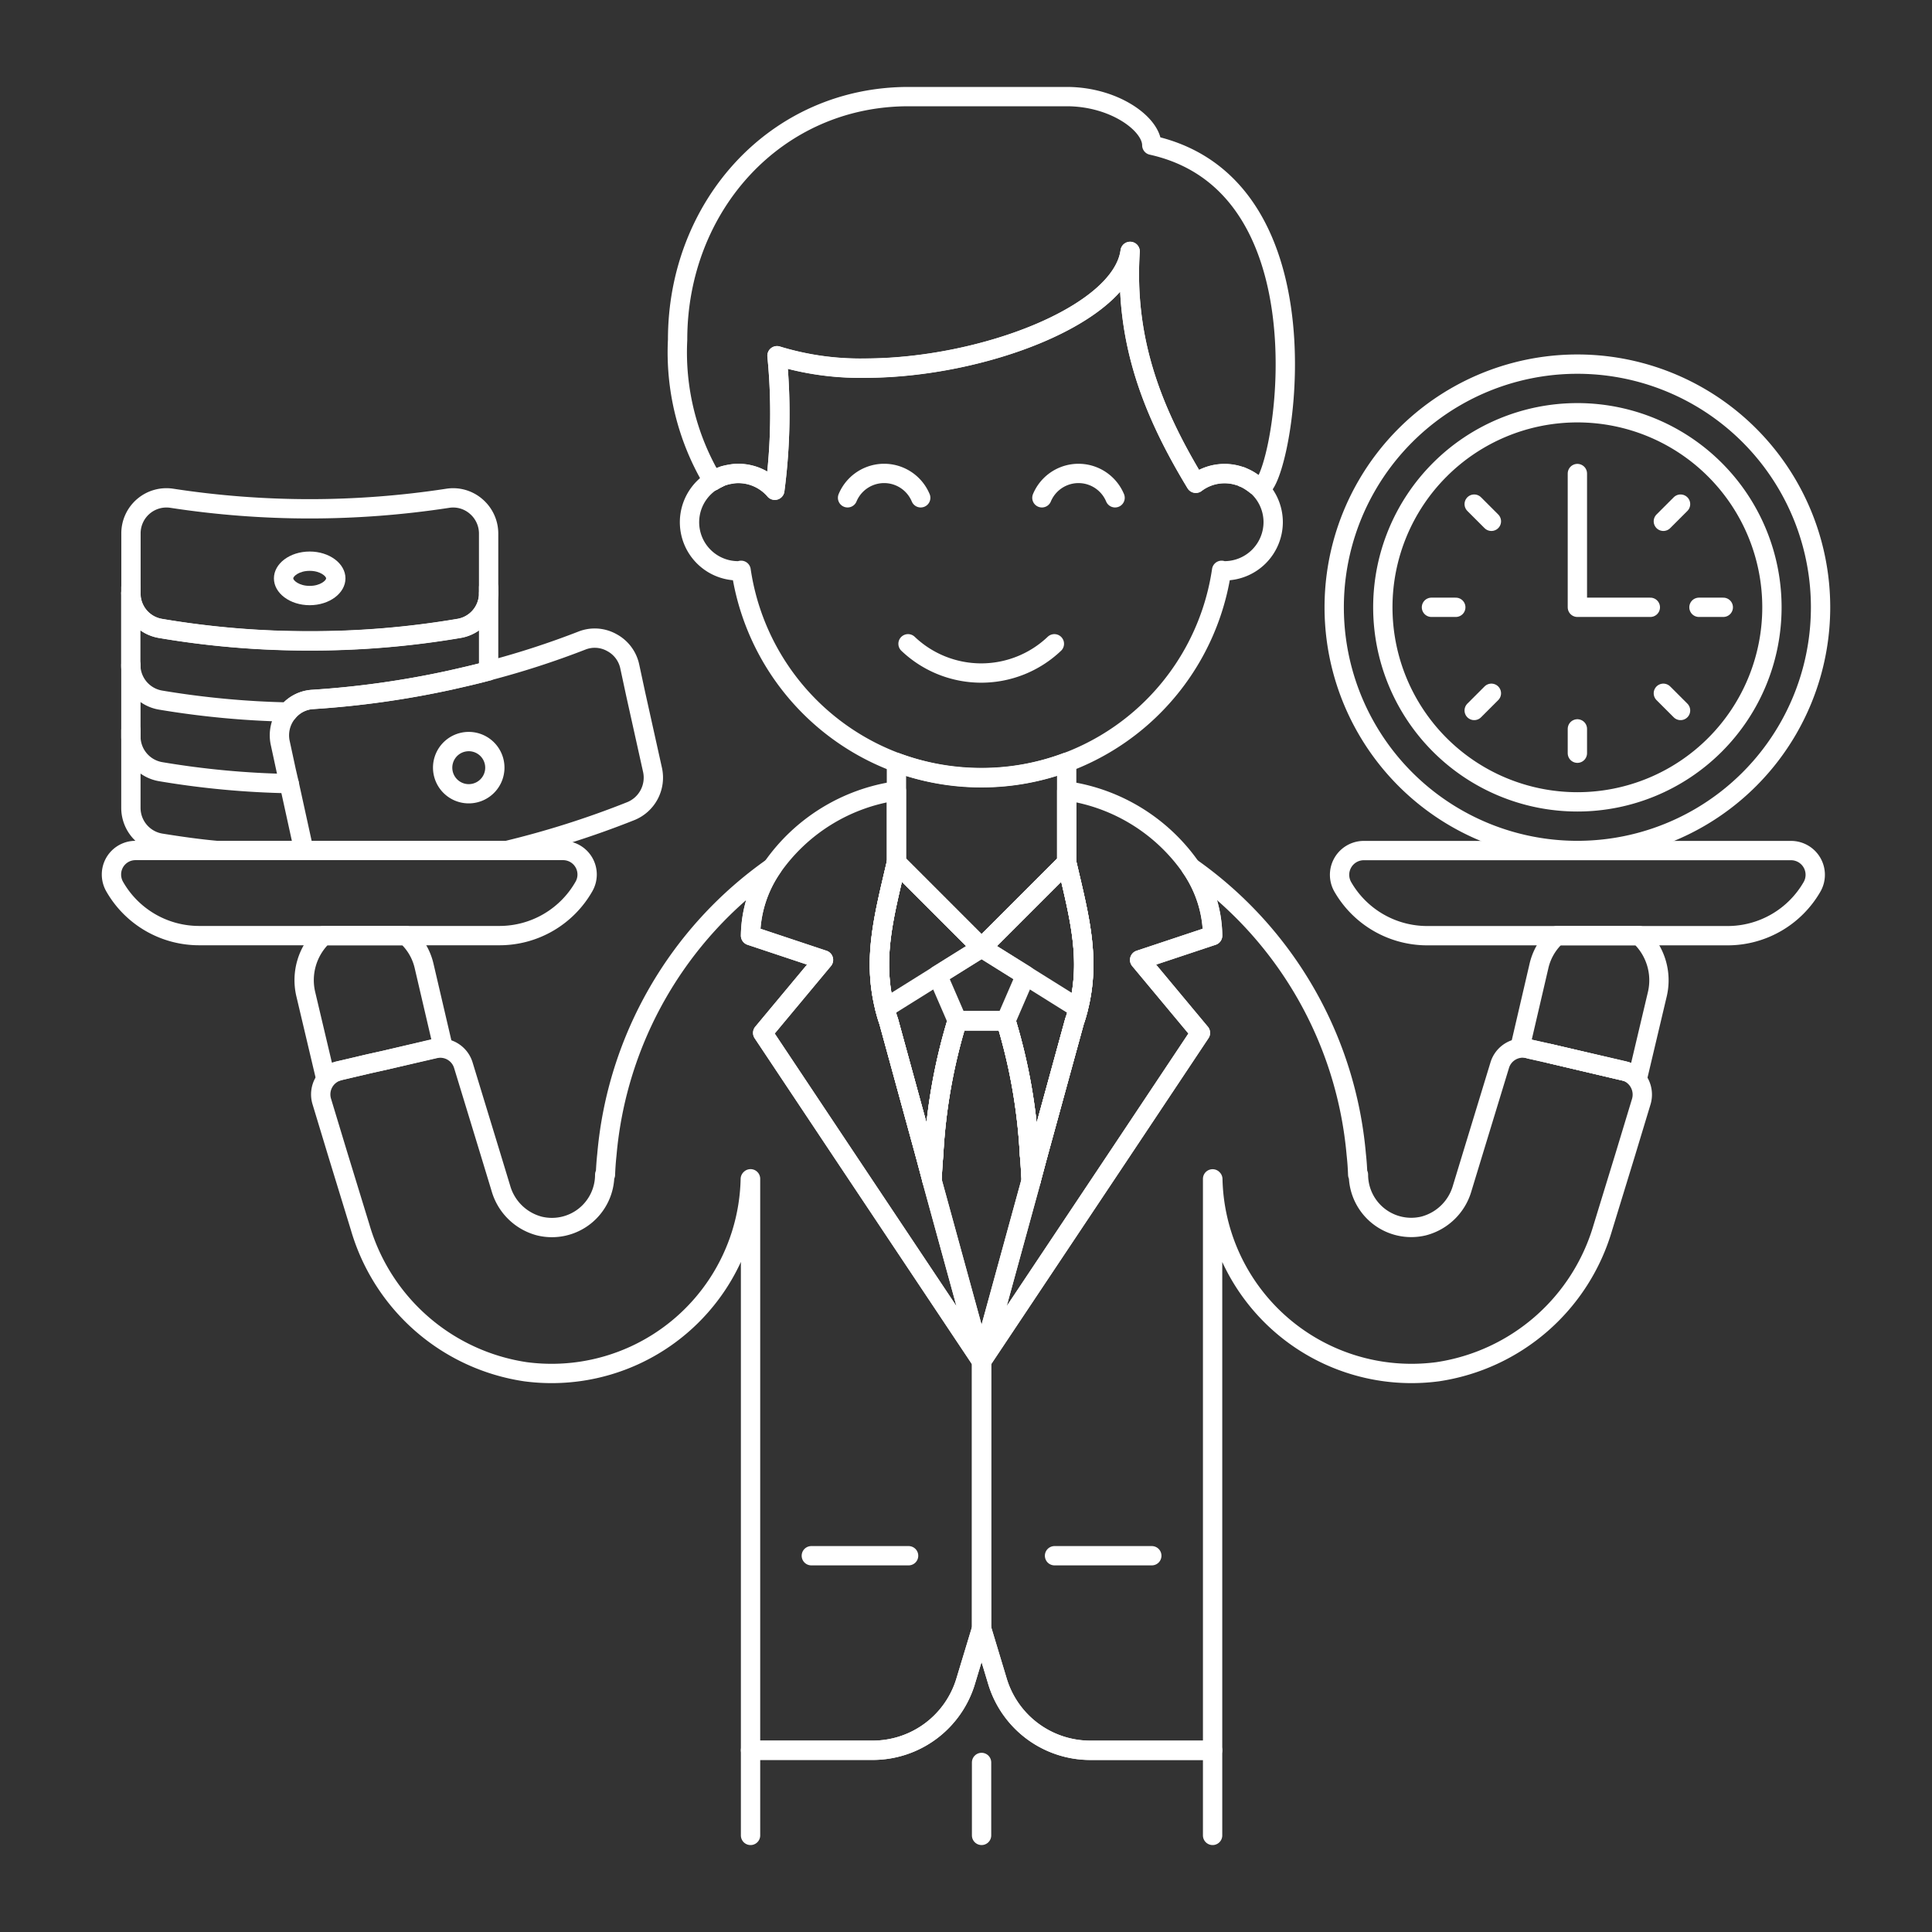 <svg xmlns="http://www.w3.org/2000/svg" version="1.1" xmlns:xlink="http://www.w3.org/1999/xlink" xmlns:svgjs="http://svgjs.com/svgjs" viewBox="0 0 300 300" width="300" height="300"><rect x="0" y="0" width="300" height="300" fill="#333333" stroke="none"/><g transform="matrix(3,0,0,3,0,0)"><path d="M24.265,38.883a.852.852,0,0,1,.181,1.684.886.886,0,0,1-.184.02.852.852,0,0,1-.716-1.312.843.843,0,0,1,.535-.372.886.886,0,0,1,.184-.02m0-1a1.8,1.8,0,0,0-.4.043,1.85,1.85,0,1,0,.4-.043Z" fill="#ffffff"></path><path d="M16.03,29.547c.558,0,.851.289.851.389s-.293.389-.851.389-.852-.289-.852-.389.293-.389.852-.389m0-1c-1.023,0-1.852.621-1.852,1.389s.829,1.389,1.852,1.389,1.851-.622,1.851-1.389-.829-1.389-1.851-1.389Z" fill="#ffffff"></path><path d="M48.326 59.755L47.885 59.755" fill="none" stroke="#ffffff" stroke-linecap="round" stroke-linejoin="round"></path><path d="M53.726 59.755L53.285 59.755" fill="none" stroke="#ffffff" stroke-linecap="round" stroke-linejoin="round"></path><path d="M85.786,51.448,84.8,55.614l-.566-.126a.129.129,0,0,0-.063-.025l-3.965-.932L79.2,54.305l-.088-.025-.428-.1.969-4.166a3.022,3.022,0,0,1,.931-1.586h4.268A3.143,3.143,0,0,1,85.786,51.448Z" fill="none" stroke="#ffffff" stroke-linecap="round" stroke-linejoin="round"></path><path d="M69.058 31.434 A12.587 12.587 0 1 0 94.232 31.434 A12.587 12.587 0 1 0 69.058 31.434 Z" fill="none" stroke="#ffffff" stroke-linecap="round" stroke-linejoin="round"></path><path d="M71.575 31.434 A10.070 10.070 0 1 0 91.715 31.434 A10.070 10.070 0 1 0 71.575 31.434 Z" fill="none" stroke="#ffffff" stroke-linecap="round" stroke-linejoin="round"></path><path d="M81.645 24.51L81.645 31.434 85.421 31.434" fill="none" stroke="#ffffff" stroke-linecap="round" stroke-linejoin="round"></path><path d="M86.985 26.093L86.095 26.983" fill="none" stroke="#ffffff" stroke-linecap="round" stroke-linejoin="round"></path><path d="M89.197 31.434L87.938 31.434" fill="none" stroke="#ffffff" stroke-linecap="round" stroke-linejoin="round"></path><path d="M86.985 36.774L86.095 35.884" fill="none" stroke="#ffffff" stroke-linecap="round" stroke-linejoin="round"></path><path d="M81.645 38.986L81.645 37.727" fill="none" stroke="#ffffff" stroke-linecap="round" stroke-linejoin="round"></path><path d="M76.304 36.774L77.194 35.884" fill="none" stroke="#ffffff" stroke-linecap="round" stroke-linejoin="round"></path><path d="M74.092 31.434L75.351 31.434" fill="none" stroke="#ffffff" stroke-linecap="round" stroke-linejoin="round"></path><path d="M76.304 26.093L77.194 26.983" fill="none" stroke="#ffffff" stroke-linecap="round" stroke-linejoin="round"></path><path d="M93.792,45.9a5.045,5.045,0,0,1-4.368,2.531H73.866A5.045,5.045,0,0,1,69.5,45.9a1.255,1.255,0,0,1,1.082-1.875H92.709A1.254,1.254,0,0,1,93.792,45.9Z" fill="none" stroke="#ffffff" stroke-linecap="round" stroke-linejoin="round"></path><path d="M38.848,95V90.594h6.318a5.022,5.022,0,0,0,4.821-3.587l.819-2.706.818,2.706a5.022,5.022,0,0,0,4.821,3.587h6.319V95" fill="none" stroke="#ffffff" stroke-linecap="round" stroke-linejoin="round"></path><path d="M50.806 91.224L50.806 95" fill="none" stroke="#ffffff" stroke-linecap="round" stroke-linejoin="round"></path><path d="M50.806,70.455V84.3l-.819,2.706a5.022,5.022,0,0,1-4.821,3.587H38.848V61.014l-.013.013A10.285,10.285,0,0,1,27.192,71a10.522,10.522,0,0,1-8.547-7.465l-1.158-3.776-.831-2.744a1.255,1.255,0,0,1,.806-1.561c.012-.012.012-.012.025-.012H17.5c.013,0,.025-.013.038-.013s.038-.012.05-.012L19.1,55.06l.793-.176,2.606-.6a1.248,1.248,0,0,1,1.485.856l1.41,4.619.528,1.737a2.816,2.816,0,0,0,2,1.964A2.733,2.733,0,0,0,31.3,60.8h.038c.012-.352.038-.7.075-1.045A20.333,20.333,0,0,1,39.98,44.889a6.35,6.35,0,0,0-1.132,3.538l3.776,1.258-3.147,3.777,4.192,6.293Z" fill="none" stroke="#ffffff" stroke-linecap="round" stroke-linejoin="round"></path><path d="M55.815,52.19a6.726,6.726,0,0,1-.2.68l-1.888,6.885-.353,1.322c-.025-.466-.05-.906-.088-1.322a28.754,28.754,0,0,0-1.221-6.923H49.547a28.754,28.754,0,0,0-1.221,6.923c-.038.416-.063.856-.088,1.322l-.353-1.322L46,52.87a7,7,0,0,1-.2-.68c-.655-2.593-.038-4.783.6-7.54l4.406,4.406,4.405-4.406C55.853,47.407,56.47,49.6,55.815,52.19Z" fill="none" stroke="#ffffff" stroke-linecap="round" stroke-linejoin="round"></path><path d="M84.955,57.011l-.831,2.744-1.158,3.776A10.521,10.521,0,0,1,74.42,71a10.286,10.286,0,0,1-11.644-9.969l-.012-.013v29.58H56.445a5.022,5.022,0,0,1-4.821-3.587L50.806,84.3V70.455l7.137-10.7,4.191-6.293-3.147-3.777,3.777-1.258a6.351,6.351,0,0,0-1.133-3.538A20.33,20.33,0,0,1,70.2,59.755c.038.34.063.693.075,1.045h.038a2.733,2.733,0,0,0,3.374,2.656,2.816,2.816,0,0,0,2-1.964l.529-1.737,1.409-4.619a1.249,1.249,0,0,1,1.486-.856l.088.025,1.007.226,3.965.932a.129.129,0,0,1,.063.025A1.27,1.27,0,0,1,84.955,57.011Z" fill="none" stroke="#ffffff" stroke-linecap="round" stroke-linejoin="round"></path><path d="M84.175,55.463l-3.965-.932,3.814.882A.7.7,0,0,1,84.175,55.463Z" fill="none" stroke="#ffffff" stroke-linecap="round" stroke-linejoin="round"></path><path d="M50.806,70.455l-7.137-10.7-4.192-6.293,3.147-3.777-3.776-1.258a6.35,6.35,0,0,1,1.132-3.538,9.485,9.485,0,0,1,6.42-3.952V44.65c-.642,2.757-1.259,4.947-.6,7.54a7,7,0,0,0,.2.68l1.888,6.885.353,1.322V61.1Z" fill="none" stroke="#ffffff" stroke-linecap="round" stroke-linejoin="round"></path><path d="M55.815,52.19a6.726,6.726,0,0,1-.2.68l-1.888,6.885-.353,1.322c-.025-.466-.05-.906-.088-1.322a28.754,28.754,0,0,0-1.221-6.923H49.547a28.754,28.754,0,0,0-1.221,6.923c-.038.416-.063.856-.088,1.322l-.353-1.322L46,52.87a7,7,0,0,1-.2-.68c-.655-2.593-.038-4.783.6-7.54l4.406,4.406,4.405-4.406C55.853,47.407,56.47,49.6,55.815,52.19Z" fill="none" stroke="#ffffff" stroke-linecap="round" stroke-linejoin="round"></path><path d="M58.987,49.685l3.147,3.777-4.191,6.293-7.137,10.7L53.373,61.1v-.025l.353-1.322,1.888-6.885a6.726,6.726,0,0,0,.2-.68c.655-2.593.038-4.783-.6-7.54V40.937a9.485,9.485,0,0,1,6.42,3.952,6.351,6.351,0,0,1,1.133,3.538Z" fill="none" stroke="#ffffff" stroke-linecap="round" stroke-linejoin="round"></path><path d="M55.815,52.19a6.726,6.726,0,0,1-.2.68l-1.888,6.885-.353,1.322c-.025-.466-.05-.906-.088-1.322a28.754,28.754,0,0,0-1.221-6.923H49.547a28.754,28.754,0,0,0-1.221,6.923c-.038.416-.063.856-.088,1.322l-.353-1.322L46,52.87a7,7,0,0,1-.2-.68c-.655-2.593-.038-4.783.6-7.54l4.406,4.406,4.405-4.406C55.853,47.407,56.47,49.6,55.815,52.19Z" fill="none" stroke="#ffffff" stroke-linecap="round" stroke-linejoin="round"></path><path d="M55.818 52.194L50.806 49.062 45.794 52.194" fill="none" stroke="#ffffff" stroke-linecap="round" stroke-linejoin="round"></path><path d="M53.084 50.478L52.064 52.832 49.547 52.832 48.527 50.478 50.806 49.056 53.084 50.478z" fill="none" stroke="#ffffff" stroke-linecap="round" stroke-linejoin="round"></path><path d="M53.373,61.077V61.1l-2.567,9.353L48.238,61.1v-.025c.025-.466.05-.906.088-1.322a28.754,28.754,0,0,1,1.221-6.923h2.517a28.754,28.754,0,0,1,1.221,6.923C53.323,60.171,53.348,60.611,53.373,61.077Z" fill="none" stroke="#ffffff" stroke-linecap="round" stroke-linejoin="round"></path><path d="M55.211,39.452v5.2l-4.405,4.406L46.4,44.65V39.464a12.688,12.688,0,0,0,4.393.781A12.506,12.506,0,0,0,55.211,39.452Z" fill="none" stroke="#ffffff" stroke-linecap="round" stroke-linejoin="round"></path><path d="M54.582 80.524L59.617 80.524" fill="none" stroke="#ffffff" stroke-linecap="round" stroke-linejoin="round"></path><path d="M41.994 80.524L47.029 80.524" fill="none" stroke="#ffffff" stroke-linecap="round" stroke-linejoin="round"></path><path d="M65.9,27.028a2.524,2.524,0,0,1-2.518,2.517.619.619,0,0,1-.151-.025,12.57,12.57,0,0,1-24.872,0,.619.619,0,0,1-.151.025,2.515,2.515,0,0,1-1.322-4.657V24.9c.1-.063.2-.114.3-.164s.176-.075.277-.113a.072.072,0,0,0,.05-.013,2.75,2.75,0,0,1,.3-.063,2.072,2.072,0,0,1,.391-.038h.012a2.486,2.486,0,0,1,1.888.869,30.4,30.4,0,0,0,.114-6.961,14.641,14.641,0,0,0,4.531.642c6.105,0,13.305-2.769,13.746-6.042-.3,4.683,1.2,8.371,3.4,12a2.456,2.456,0,0,1,1.485-.5h.038a2.6,2.6,0,0,1,.328.026,2.528,2.528,0,0,1,.415.1.6.6,0,0,1,.189.076h.012a2.4,2.4,0,0,1,.315.164,3.439,3.439,0,0,1,.352.251h.013A2.523,2.523,0,0,1,65.9,27.028Z" fill="none" stroke="#ffffff" stroke-linecap="round" stroke-linejoin="round"></path><path d="M37.186,24.737c-.1.05-.2.1-.3.164v-.013A1.7,1.7,0,0,1,37.186,24.737Z" fill="none" stroke="#ffffff" stroke-linecap="round" stroke-linejoin="round"></path><path d="M47,33.322a5.493,5.493,0,0,0,7.574,0" fill="none" stroke="#ffffff" stroke-linecap="round" stroke-linejoin="round"></path><path d="M57.716,25.766a2.052,2.052,0,0,0-3.787,0" fill="none" stroke="#ffffff" stroke-linecap="round" stroke-linejoin="round"></path><path d="M47.656,25.766a2.051,2.051,0,0,0-3.786,0" fill="none" stroke="#ffffff" stroke-linecap="round" stroke-linejoin="round"></path><path d="M65.13,25.19a.37.37,0,0,0-.088-.063h-.013a3.439,3.439,0,0,0-.352-.251,2.4,2.4,0,0,0-.315-.164H64.35a.6.6,0,0,0-.189-.076,2.528,2.528,0,0,0-.415-.1,2.6,2.6,0,0,0-.328-.026H63.38a2.456,2.456,0,0,0-1.485.5c-2.2-3.625-3.7-7.313-3.4-12-.441,3.273-7.641,6.042-13.746,6.042a14.641,14.641,0,0,1-4.531-.642,30.4,30.4,0,0,1-.114,6.961,2.486,2.486,0,0,0-1.888-.869h-.012a2.072,2.072,0,0,0-.391.038,2.75,2.75,0,0,0-.3.063.072.072,0,0,1-.05.013c-.1.038-.189.075-.277.113a1.7,1.7,0,0,0-.3.151,12.986,12.986,0,0,1-1.813-7.3C35.071,10.69,40.132,5,47.029,5h8.182c2.467,0,4.406,1.422,4.406,2.517C69.586,9.733,66.137,26.21,65.13,25.19Z" fill="none" stroke="#ffffff" stroke-linecap="round" stroke-linejoin="round"></path><path d="M37.186,24.737c-.1.05-.2.1-.3.164v-.013A1.7,1.7,0,0,1,37.186,24.737Z" fill="none" stroke="#ffffff" stroke-linecap="round" stroke-linejoin="round"></path><path d="M22.924,54.167l-3.033.717-.793.176-1.511.353c-.012,0-.037.012-.05.012s-.025.013-.038.013h-.012c-.013,0-.013,0-.025.012l-.655.151-.982-4.153a3.155,3.155,0,0,1,.919-3.021h4.28a3.022,3.022,0,0,1,.931,1.586Z" fill="none" stroke="#ffffff" stroke-linecap="round" stroke-linejoin="round"></path><path d="M30.225,45.884a5.031,5.031,0,0,1-4.368,2.543H10.3a5.031,5.031,0,0,1-4.368-2.543,1.259,1.259,0,0,1-.163-.617,1.241,1.241,0,0,1,1.246-1.246H29.143A1.244,1.244,0,0,1,30.225,45.884Z" fill="none" stroke="#ffffff" stroke-linecap="round" stroke-linejoin="round"></path><path d="M32.655,41.982a47.2,47.2,0,0,1-6.42,2.039H15.75a1.075,1.075,0,0,1-.063-.189l-.718-3.273-.151-.654-.315-1.46a1.856,1.856,0,0,1,.34-1.511c.026-.025.038-.05.063-.075a1.789,1.789,0,0,1,1.3-.655,47.582,47.582,0,0,0,7.074-.994c.667-.151,1.334-.3,1.989-.479.012,0,.012,0,.025-.012a44.033,44.033,0,0,0,4.821-1.561,1.807,1.807,0,0,1,1.548.1,1.829,1.829,0,0,1,.932,1.233l.314,1.461.869,3.914A1.871,1.871,0,0,1,32.655,41.982Z" fill="none" stroke="#ffffff" stroke-linecap="round" stroke-linejoin="round"></path><path d="M6.775,37.8v4.015a1.851,1.851,0,0,0,1.548,1.825c.944.151,1.9.29,2.87.378" fill="none" stroke="#ffffff" stroke-linecap="round" stroke-linejoin="round"></path><path d="M6.775,34.417v3.7a1.851,1.851,0,0,0,1.548,1.826,44.746,44.746,0,0,0,6.646.616" fill="none" stroke="#ffffff" stroke-linecap="round" stroke-linejoin="round"></path><path d="M25.291,30.716v4c-.013.012-.013.012-.025.012-.655.177-1.322.328-1.989.479A47.582,47.582,0,0,1,16.2,36.2a1.789,1.789,0,0,0-1.3.655,45.65,45.65,0,0,1-6.583-.617,1.851,1.851,0,0,1-1.548-1.825v-3.7a1.838,1.838,0,0,0,1.548,1.813,45.771,45.771,0,0,0,7.7.642,45.818,45.818,0,0,0,7.716-.642A1.839,1.839,0,0,0,25.291,30.716Z" fill="none" stroke="#ffffff" stroke-linecap="round" stroke-linejoin="round"></path><path d="M25.291 30.716L25.291 30.401" fill="none" stroke="#ffffff" stroke-linecap="round" stroke-linejoin="round"></path><path d="M6.775 30.716L6.775 30.401" fill="none" stroke="#ffffff" stroke-linecap="round" stroke-linejoin="round"></path><path d="M25.291,27.62v3.1a1.839,1.839,0,0,1-1.548,1.813,45.818,45.818,0,0,1-7.716.642,45.771,45.771,0,0,1-7.7-.642,1.838,1.838,0,0,1-1.548-1.813v-3.1a1.836,1.836,0,0,1,2.14-1.826,47.216,47.216,0,0,0,7.112.542,47.255,47.255,0,0,0,7.124-.542,1.814,1.814,0,0,1,1.485.416A1.848,1.848,0,0,1,25.291,27.62Z" fill="none" stroke="#ffffff" stroke-linecap="round" stroke-linejoin="round"></path></g></svg>